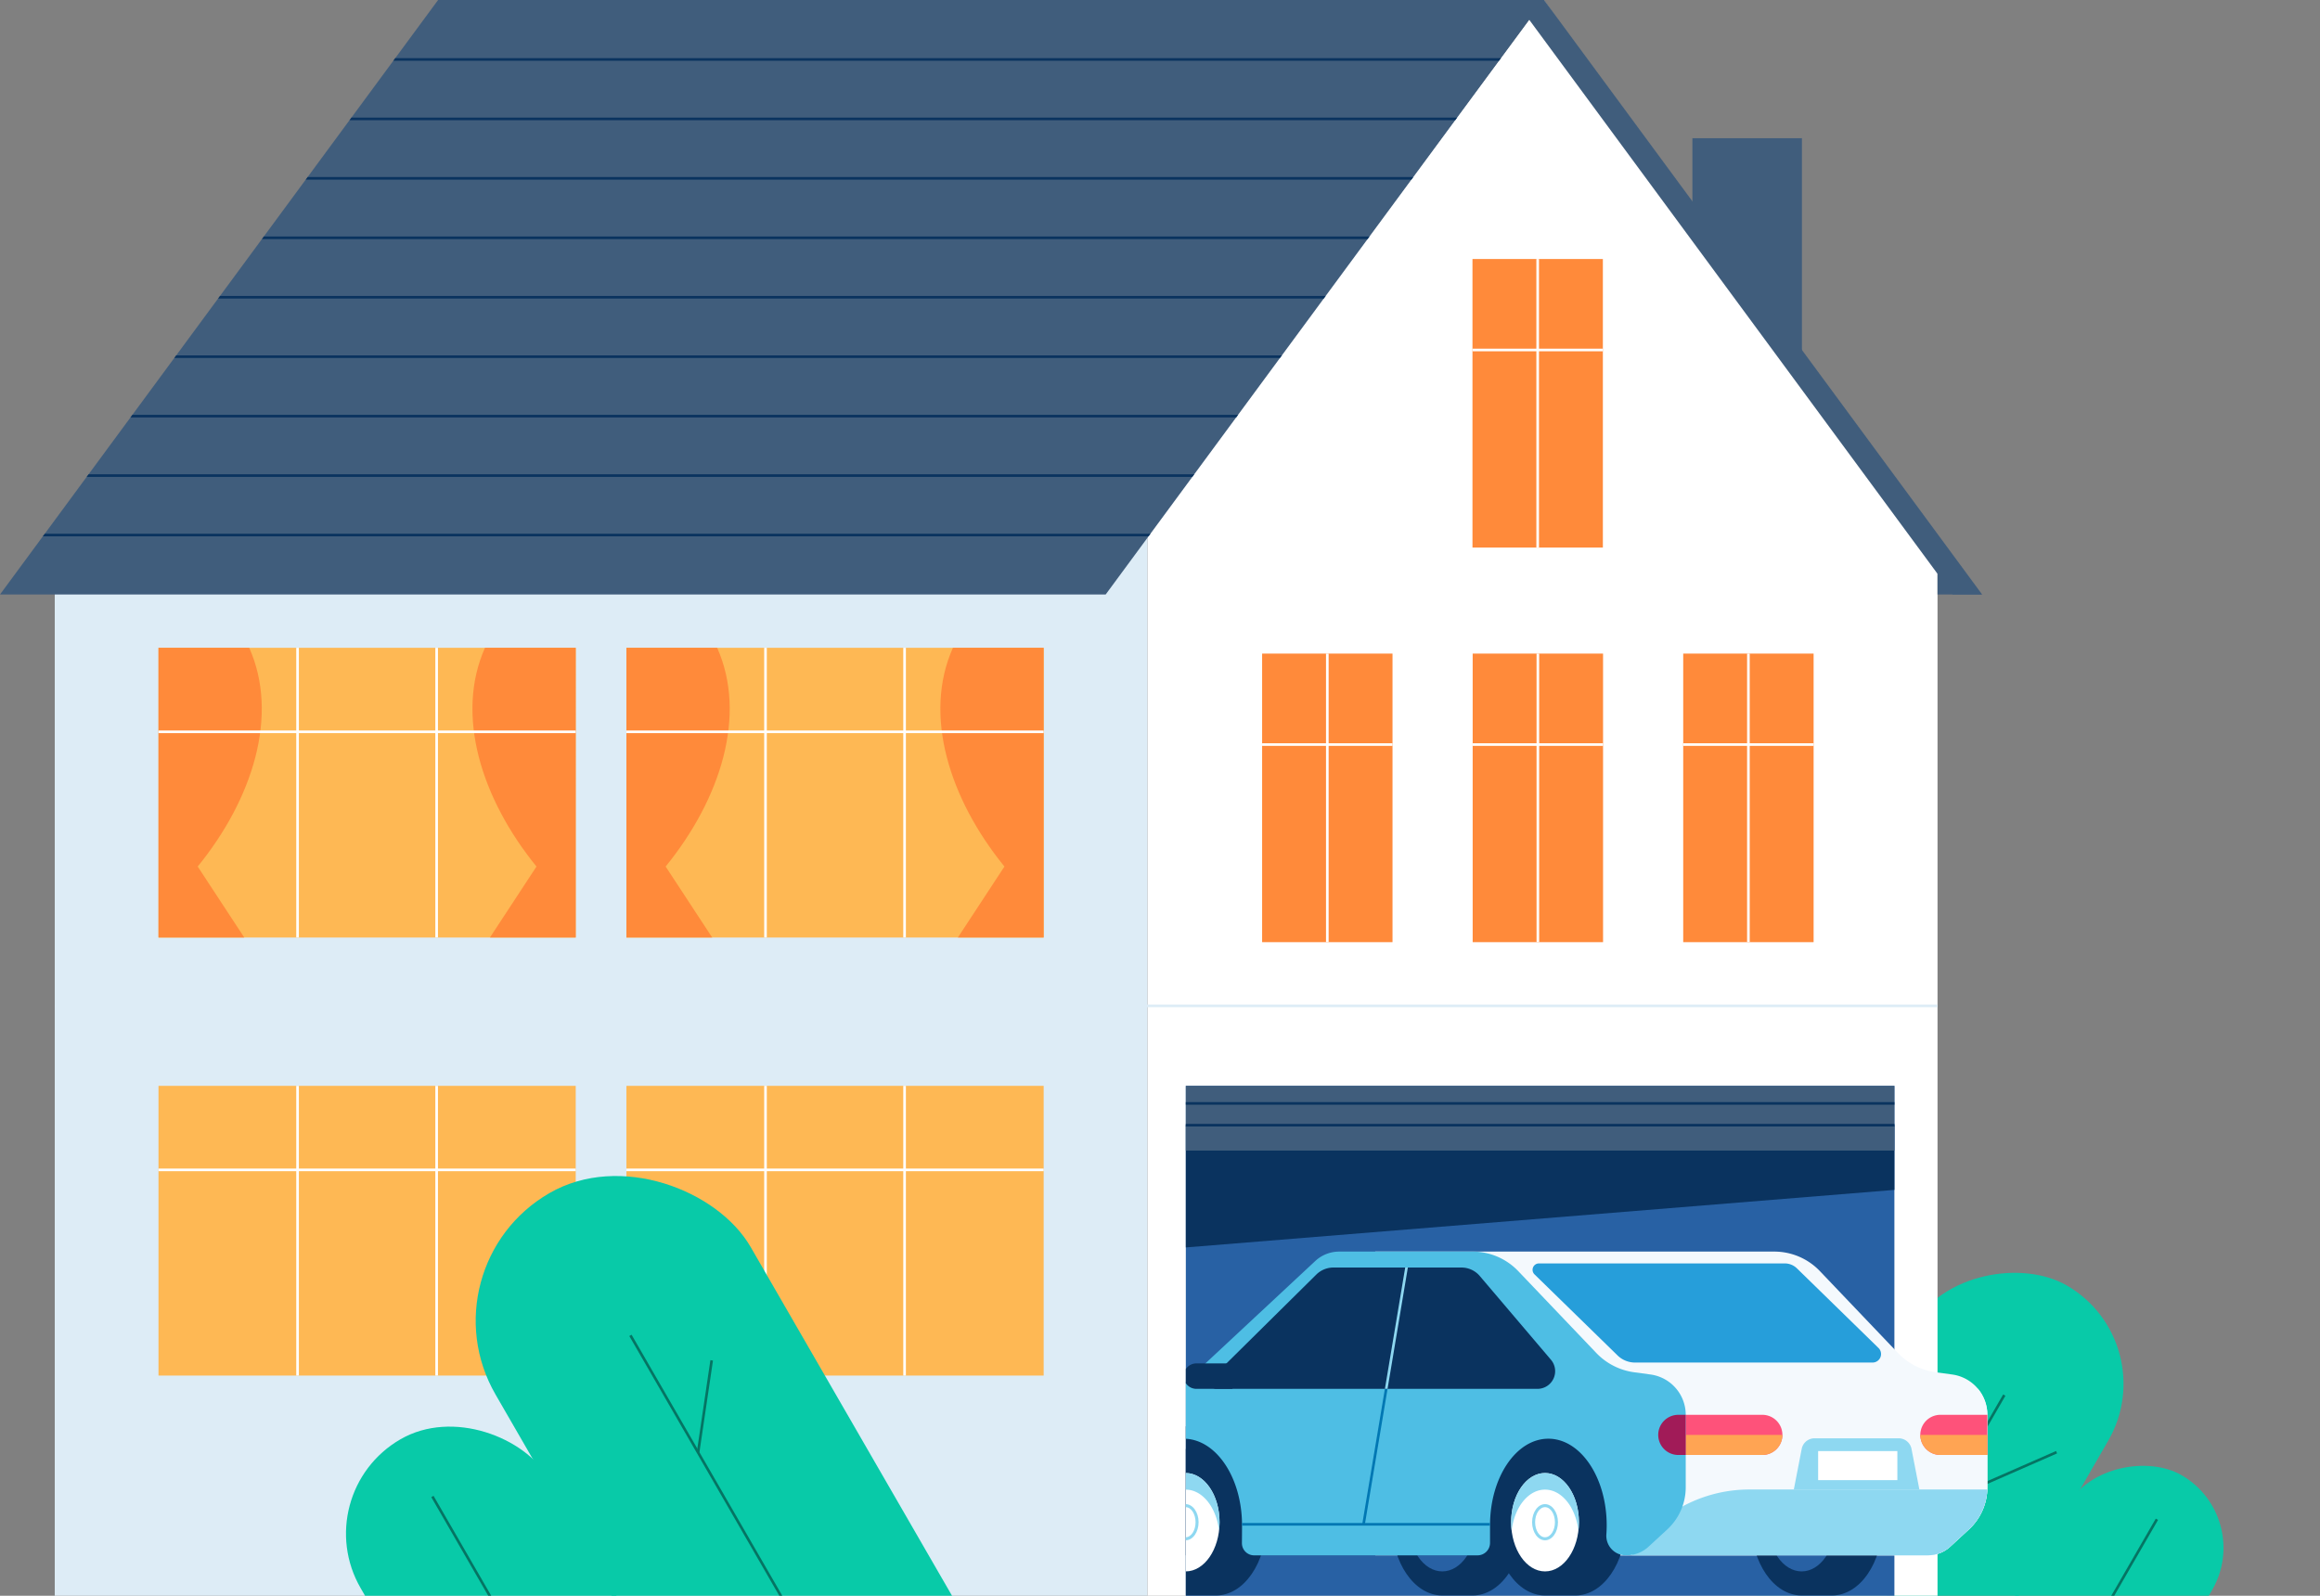 <svg xmlns="http://www.w3.org/2000/svg" xmlns:xlink="http://www.w3.org/1999/xlink" width="570.397" height="392.372" viewBox="0 0 570.397 392.372"><rect x="0" y="0" width="570.397" height="392.372" fill="#808080" stroke="none"/><defs><clipPath id="a"><rect width="153.181" height="100.516" fill="none"/></clipPath><clipPath id="b"><path d="M872.862,372.55H601.023L493.313,518.728h271.84Z" transform="translate(-493.313 -372.55)" fill="none"/></clipPath><clipPath id="c"><rect width="198.751" height="130.419" fill="none"/></clipPath><clipPath id="d"><rect width="219.175" height="125.377" fill="none"/></clipPath><clipPath id="e"><path d="M1161.271,881.634l-4.016-.545a15.814,15.814,0,0,1-9.316-4.757l-19.183-20.118a15.5,15.5,0,0,0-11.219-4.8h-98.106V926.1h135.921a8.032,8.032,0,0,0,5.447-2.129l4.6-4.242a14.089,14.089,0,0,0,4.535-10.354V891.549A10.006,10.006,0,0,0,1161.271,881.634Z" transform="translate(-1019.431 -851.409)" fill="none"/></clipPath><clipPath id="f"><path d="M956.648,884.656l25.695-25.409a5.99,5.99,0,0,1,4.211-1.73h31.474a5.919,5.919,0,0,1,4.51,2.086l17.491,20.584a4.348,4.348,0,0,1,1.035,2.815h0a4.346,4.346,0,0,1-4.346,4.346H957.754A1.573,1.573,0,0,1,956.648,884.656Z" transform="translate(-956.178 -857.517)" fill="none"/></clipPath><clipPath id="g"><path d="M0,0H18.836a4.939,4.939,0,0,1,4.939,4.939v0a4.939,4.939,0,0,1-4.939,4.939H0a0,0,0,0,1,0,0V0A0,0,0,0,1,0,0Z" fill="none"/></clipPath><clipPath id="h"><path d="M0,0H11.547a4.939,4.939,0,0,1,4.939,4.939v0a4.939,4.939,0,0,1-4.939,4.939H0a0,0,0,0,1,0,0V0A0,0,0,0,1,0,0Z" transform="translate(16.485 9.877) rotate(-180)" fill="none"/></clipPath></defs><g transform="translate(-493.313 -329.911)"><g transform="translate(493.313 329.911)"><g transform="translate(417.216 291.856)"><g clip-path="url(#a)"><g transform="translate(-11.914 10.252)"><g transform="translate(0 0)"><rect width="157.291" height="55.843" rx="27.922" transform="translate(0 136.218) rotate(-60)" fill="#08caa8"/></g><g transform="translate(68.951 50.29)"><rect width="88.447" height="41.277" rx="20.638" transform="matrix(0.5, -0.866, 0.866, 0.5, 0, 76.597)" fill="#08caa8"/></g><g transform="translate(33.911 40.76)"><g transform="translate(0 0)"><rect width="106.565" height="0.643" transform="matrix(0.5, -0.866, 0.866, 0.5, 0, 92.293)" fill="#057463"/></g></g><g transform="translate(75.276 71.291)"><g transform="translate(0)"><rect width="98.888" height="0.642" transform="matrix(0.5, -0.866, 0.866, 0.5, 0, 85.644)" fill="#057463"/></g></g></g><g transform="translate(60.592 64.924)"><rect width="30.231" height="0.643" transform="translate(0 12.133) rotate(-23.661)" fill="#057463"/></g></g></g><g transform="translate(416.094 33.98)"><rect width="26.927" height="73.2" fill="#405d7c"/></g><g transform="translate(282.098 0)"><path d="M932.267,764.922H1126.53V509.752l-96.811-137.2L932.267,504.085Z" transform="translate(-932.267 -372.55)" fill="#fff"/></g><g transform="translate(291.548 266.995)"><rect width="174.213" height="125.377" fill="#2861a4"/></g><g transform="translate(291.548 276.664)"><path d="M1121.185,803.049v15.916L946.973,833.111V803.049Z" transform="translate(-946.973 -803.049)" fill="#0a335f"/></g><g transform="translate(372.398 0)"><path d="M1072.778,372.55l107.71,146.178h7.222L1080,372.55Z" transform="translate(-1072.778 -372.55)" fill="#405d7c"/></g><g transform="translate(13.464 131.535)"><rect width="268.634" height="260.838" fill="#ddecf6"/></g><g transform="translate(0 0)"><path d="M872.862,372.55H601.023L493.313,518.728h271.84Z" transform="translate(-493.313 -372.55)" fill="#405d7c"/></g><g transform="translate(0 0)"><g clip-path="url(#b)"><g transform="translate(-4.193 14.297)"><g transform="translate(79.049)"><rect width="299.464" height="0.643" fill="#0a335f"/></g><g transform="translate(69.167 14.618)"><rect width="299.464" height="0.643" fill="#0a335f"/></g><g transform="translate(59.286 29.235)"><rect width="299.464" height="0.643" fill="#0a335f"/></g><g transform="translate(49.405 43.853)"><rect width="299.464" height="0.643" fill="#0a335f"/></g><g transform="translate(39.524 58.471)"><rect width="299.464" height="0.643" fill="#0a335f"/></g><g transform="translate(29.643 73.089)"><rect width="299.464" height="0.643" fill="#0a335f"/></g><g transform="translate(19.762 87.707)"><rect width="299.464" height="0.643" fill="#0a335f"/></g><g transform="translate(9.881 102.325)"><rect width="299.464" height="0.643" fill="#0a335f"/></g><g transform="translate(0 116.942)"><rect width="299.464" height="0.643" fill="#0a335f"/></g></g></g></g><g transform="translate(362.025 63.686)"><g transform="translate(0 0)"><rect width="32.057" height="70.952" fill="#ff8a3a"/></g><g transform="translate(15.707)"><rect width="0.643" height="70.952" fill="#fff"/></g><g transform="translate(0 22.047)"><rect width="32.056" height="0.643" fill="#fff"/></g></g><g transform="translate(362.072 160.71)"><g transform="translate(0 0)"><rect width="32.057" height="70.952" fill="#ff8a3a"/></g><g transform="translate(15.707)"><rect width="0.643" height="70.952" fill="#fff"/></g><g transform="translate(0 22.047)"><rect width="32.056" height="0.643" fill="#fff"/></g></g><g transform="translate(310.307 160.71)"><g transform="translate(0 0)"><rect width="32.057" height="70.952" fill="#ff8a3a"/></g><g transform="translate(15.707)"><rect width="0.643" height="70.952" fill="#fff"/></g><g transform="translate(0 22.047)"><rect width="32.057" height="0.643" fill="#fff"/></g></g><g transform="translate(413.836 160.71)"><g transform="translate(0 0)"><rect width="32.057" height="70.952" fill="#ff8a3a"/></g><g transform="translate(15.707)"><rect width="0.643" height="70.952" fill="#fff"/></g><g transform="translate(0 22.047)"><rect width="32.057" height="0.643" fill="#fff"/></g></g><g transform="translate(38.966 159.285)"><g transform="translate(0 0)"><rect width="102.581" height="71.237" fill="#feb854"/></g><g transform="translate(77.186)"><path d="M689.8,674.187l-11.446,17.453h21.089V620.4H677.136C669.756,636.934,676.255,657.539,689.8,674.187Z" transform="translate(-674.05 -620.404)" fill="#ff8a3a"/></g><path d="M563.589,674.187l11.446,17.453H553.946V620.4h22.309C583.636,636.934,577.136,657.539,563.589,674.187Z" transform="translate(-553.946 -620.404)" fill="#ff8a3a"/><g transform="translate(33.872)"><rect width="0.643" height="71.237" fill="#fff"/></g><g transform="translate(68.066)"><rect width="0.643" height="71.237" fill="#fff"/></g><g transform="translate(0 20.337)"><rect width="102.581" height="0.643" fill="#fff"/></g><g transform="translate(115.047)"><g transform="translate(0 0)"><rect width="102.581" height="71.237" fill="#feb854"/></g><g transform="translate(77.186)"><path d="M868.82,674.187l-11.446,17.453h21.089V620.4H856.154C848.774,636.934,855.273,657.539,868.82,674.187Z" transform="translate(-853.068 -620.404)" fill="#ff8a3a"/></g><path d="M742.607,674.187l11.446,17.453H732.964V620.4h22.309C762.653,636.934,756.154,657.539,742.607,674.187Z" transform="translate(-732.964 -620.404)" fill="#ff8a3a"/><g transform="translate(33.872)"><rect width="0.643" height="71.237" fill="#fff"/></g><g transform="translate(68.066)"><rect width="0.643" height="71.237" fill="#fff"/></g><g transform="translate(0 20.337)"><rect width="102.581" height="0.643" fill="#fff"/></g></g></g><g transform="translate(38.966 266.995)"><g transform="translate(0 0)"><rect width="102.581" height="71.237" fill="#feb854"/></g><g transform="translate(33.872)"><rect width="0.643" height="71.237" fill="#fff"/></g><g transform="translate(68.066)"><rect width="0.643" height="71.237" fill="#fff"/></g><g transform="translate(0 20.338)"><rect width="102.581" height="0.643" fill="#fff"/></g><g transform="translate(115.047)"><g transform="translate(0 0)"><rect width="102.581" height="71.237" fill="#feb854"/></g><g transform="translate(33.872)"><rect width="0.643" height="71.237" fill="#fff"/></g><g transform="translate(68.066)"><rect width="0.643" height="71.237" fill="#fff"/></g><g transform="translate(0 20.338)"><rect width="102.581" height="0.643" fill="#fff"/></g></g></g><g transform="translate(54.282 261.953)"><g clip-path="url(#c)"><g transform="translate(20.985 13.302)"><g transform="translate(28.433)"><rect width="72.456" height="204.084" rx="36.228" transform="translate(164.791 176.742) rotate(150)" fill="#08caa8"/></g><g transform="translate(0 65.25)"><rect width="53.556" height="114.759" rx="26.778" transform="matrix(-0.866, 0.5, -0.5, -0.866, 103.761, 99.384)" fill="#08caa8"/></g><g transform="translate(79.458 52.936)"><g transform="translate(0 0)"><rect width="0.643" height="138.267" transform="matrix(0.866, -0.5, 0.5, 0.866, 0, 0.321)" fill="#057463"/></g></g><g transform="translate(30.768 92.55)"><g transform="translate(0 0)"><rect width="0.643" height="128.306" transform="matrix(0.866, -0.5, 0.5, 0.866, 0, 0.321)" fill="#057463"/></g></g><g transform="translate(96.045 59.187)"><rect width="22.909" height="0.643" transform="matrix(0.146, -0.989, 0.989, 0.146, 0, 22.662)" fill="#057463"/></g></g></g></g><g transform="translate(447.622 372.865)"><path d="M1192.582,960.441c-1.518,0-2.753-1.727-2.753-3.849s1.235-3.85,2.753-3.85,2.752,1.727,2.752,3.85S1194.1,960.441,1192.582,960.441Zm0-7.057c-1.163,0-2.11,1.439-2.11,3.207s.947,3.207,2.11,3.207,2.11-1.439,2.11-3.207S1193.746,953.384,1192.582,953.384Z" transform="translate(-1189.829 -952.741)" fill="#4ebee5"/></g><g transform="translate(464.018 374.248)"><circle cx="2.466" cy="2.466" r="2.466" fill="#0a335f"/></g><g transform="translate(471.9 374.248)"><circle cx="2.466" cy="2.466" r="2.466" fill="#0a335f"/></g><g transform="translate(291.548 266.995)"><rect width="216.37" height="125.216" fill="none"/></g><g transform="translate(291.548 266.995)"><rect width="174.213" height="15.916" fill="#405d7c"/></g><g transform="translate(291.548 270.994)"><rect width="174.213" height="0.643" fill="#0a335f"/></g><g transform="translate(291.548 276.343)"><rect width="174.213" height="0.643" fill="#0a335f"/></g><g transform="translate(476.36 141.092)"><path d="M1245.517,597.18h-10.97v-5.086Z" transform="translate(-1234.547 -592.094)" fill="#405d7c"/></g><g transform="translate(13.464 247.007)"><rect width="462.896" height="0.643" fill="#ddecf6"/></g><g transform="translate(291.548 266.995)"><g clip-path="url(#d)"><g transform="translate(-12.453 40.747)"><g transform="translate(164.068 58.507)"><ellipse cx="7.212" cy="10.465" rx="7.212" ry="10.465" fill="#2861a4"/></g><g transform="translate(164.068 58.506)"><path d="M1190.1,945.975c-3.568,0-6.523,3.764-7.1,8.7a15.1,15.1,0,0,1-.11-1.764c0-5.78,3.229-10.466,7.212-10.466s7.212,4.686,7.212,10.466a15.1,15.1,0,0,1-.11,1.764C1196.626,949.739,1193.671,945.975,1190.1,945.975Z" transform="translate(-1182.891 -942.447)" fill="#4ebee5"/></g><g transform="translate(73.481 58.507)"><ellipse cx="7.212" cy="10.465" rx="7.212" ry="10.465" fill="#2861a4"/></g><g transform="translate(73.481 58.506)"><path d="M1049.146,945.975c-3.568,0-6.523,3.764-7.1,8.7a15.121,15.121,0,0,1-.111-1.764c0-5.78,3.229-10.466,7.213-10.466s7.212,4.686,7.212,10.466a15.068,15.068,0,0,1-.111,1.764C1055.669,949.739,1052.714,945.975,1049.146,945.975Z" transform="translate(-1041.934 -942.447)" fill="#4ebee5"/></g><g transform="translate(77.94 65.122)"><path d="M1051.626,960.441c-1.518,0-2.753-1.727-2.753-3.849s1.235-3.85,2.753-3.85,2.753,1.727,2.753,3.85S1053.143,960.441,1051.626,960.441Zm0-7.057c-1.164,0-2.11,1.439-2.11,3.207s.947,3.207,2.11,3.207,2.11-1.439,2.11-3.207S1052.789,953.384,1051.626,953.384Z" transform="translate(-1048.873 -952.741)" fill="#4ebee5"/></g><g transform="translate(59.019)"><path d="M1161.271,881.634l-4.016-.545a15.814,15.814,0,0,1-9.316-4.757l-19.183-20.118a15.5,15.5,0,0,0-11.219-4.8h-98.106V926.1h135.921a8.032,8.032,0,0,0,5.447-2.129l4.6-4.242a14.089,14.089,0,0,0,4.535-10.354V891.549A10.006,10.006,0,0,0,1161.271,881.634Z" transform="translate(-1019.431 -851.409)" fill="#f4f9fd"/></g><g transform="translate(151.452 48.541)"><path d="M1183.131,926.941h-7.461c-6.854,0-12.411,8.063-12.411,18.008s5.557,18.009,12.411,18.009h7.461c6.854,0,12.411-8.063,12.411-18.009S1189.986,926.941,1183.131,926.941Z" transform="translate(-1163.26 -926.941)" fill="#0a335f"/><g transform="translate(4.077 5.917)"><ellipse cx="8.333" cy="12.092" rx="8.333" ry="12.092" fill="#2861a4"/></g><g transform="translate(4.078 5.917)"><path d="M1177.938,940.224c-4.123,0-7.536,4.348-8.205,10.053a17.442,17.442,0,0,1-.127-2.038c0-6.678,3.731-12.092,8.333-12.092s8.333,5.414,8.333,12.092a17.442,17.442,0,0,1-.127,2.038C1185.474,944.573,1182.06,940.224,1177.938,940.224Z" transform="translate(-1169.605 -936.148)" fill="#8ed8f1"/></g><g transform="translate(9.23 13.561)"><path d="M1180.8,956.937c-1.754,0-3.181-1.995-3.181-4.447s1.427-4.448,3.181-4.448,3.18,2,3.18,4.448S1182.556,956.937,1180.8,956.937Zm0-8.153c-1.345,0-2.438,1.663-2.438,3.706s1.094,3.7,2.438,3.7,2.438-1.662,2.438-3.7S1182.147,948.784,1180.8,948.784Z" transform="translate(-1177.622 -948.042)" fill="#8ed8f1"/></g></g><g transform="translate(63.096 48.541)"><path d="M1045.646,926.941h-7.461c-6.854,0-12.41,8.063-12.41,18.008s5.556,18.009,12.41,18.009h7.461c6.855,0,12.411-8.063,12.411-18.009S1052.5,926.941,1045.646,926.941Z" transform="translate(-1025.775 -926.941)" fill="#0a335f"/><g transform="translate(4.077 5.917)"><ellipse cx="8.333" cy="12.092" rx="8.333" ry="12.092" fill="#2861a4"/></g><g transform="translate(4.078 5.917)"><path d="M1040.453,940.224c-4.123,0-7.536,4.348-8.205,10.053a17.469,17.469,0,0,1-.127-2.038c0-6.678,3.731-12.092,8.333-12.092s8.333,5.414,8.333,12.092a17.5,17.5,0,0,1-.127,2.038C1047.989,944.573,1044.575,940.224,1040.453,940.224Z" transform="translate(-1032.12 -936.148)" fill="#8ed8f1"/></g><g transform="translate(9.23 13.561)"><path d="M1043.317,956.937c-1.754,0-3.18-1.995-3.18-4.447s1.427-4.448,3.18-4.448,3.181,2,3.181,4.448S1045.071,956.937,1043.317,956.937Zm0-8.153c-1.344,0-2.438,1.663-2.438,3.706s1.094,3.7,2.438,3.7,2.438-1.662,2.438-3.7S1044.662,948.784,1043.317,948.784Z" transform="translate(-1040.137 -948.042)" fill="#8ed8f1"/></g></g><g transform="translate(59.019)"><g clip-path="url(#e)"><g transform="translate(60.097 33.756)"><rect width="96.089" height="47.045" fill="#f4f9fd"/></g><g transform="translate(60.239 58.506)"><path d="M1118.946,952.526l7.593-4.781a34.455,34.455,0,0,1,18.358-5.3h61.5v22.294h-93.23Z" transform="translate(-1113.165 -942.447)" fill="#8ed8f1"/></g></g></g><g transform="translate(8.229 42.966)"><rect width="110.217" height="31.723" fill="#0a335f"/></g><g transform="translate(88.356 48.541)"><path d="M1084.951,926.941h-7.46c-6.855,0-12.411,8.063-12.411,18.008s5.556,18.009,12.411,18.009h7.46c6.854,0,12.41-8.063,12.41-18.009S1091.805,926.941,1084.951,926.941Z" transform="translate(-1065.08 -926.941)" fill="#0a335f"/><g transform="translate(4.078 5.917)"><ellipse cx="8.333" cy="12.092" rx="8.333" ry="12.092" fill="#fff"/></g><g transform="translate(4.078 5.917)"><path d="M1079.758,940.224c-4.123,0-7.536,4.348-8.205,10.053a17.283,17.283,0,0,1-.128-2.038c0-6.678,3.731-12.092,8.333-12.092s8.333,5.414,8.333,12.092a17.523,17.523,0,0,1-.127,2.038C1087.295,944.573,1083.88,940.224,1079.758,940.224Z" transform="translate(-1071.425 -936.148)" fill="#8ed8f1"/></g><g transform="translate(9.231 13.561)"><path d="M1082.623,956.937c-1.754,0-3.18-1.995-3.18-4.447s1.427-4.448,3.18-4.448,3.181,2,3.181,4.448S1084.377,956.937,1082.623,956.937Zm0-8.153c-1.344,0-2.438,1.663-2.438,3.706s1.094,3.7,2.438,3.7,2.438-1.662,2.438-3.7S1083.968,948.784,1082.623,948.784Z" transform="translate(-1079.443 -948.042)" fill="#8ed8f1"/></g></g><g transform="translate(0 48.541)"><path d="M947.467,926.941h-7.461c-6.855,0-12.411,8.063-12.411,18.008s5.556,18.009,12.411,18.009h7.461c6.854,0,12.41-8.063,12.41-18.009S954.321,926.941,947.467,926.941Z" transform="translate(-927.595 -926.941)" fill="#0a335f"/><g transform="translate(4.078 5.917)"><ellipse cx="8.333" cy="12.092" rx="8.333" ry="12.092" fill="#fff"/></g><g transform="translate(4.078 5.917)"><path d="M942.273,940.224c-4.122,0-7.536,4.348-8.205,10.053a17.322,17.322,0,0,1-.128-2.038c0-6.678,3.731-12.092,8.333-12.092s8.333,5.414,8.333,12.092a17.482,17.482,0,0,1-.127,2.038C949.81,944.573,946.4,940.224,942.273,940.224Z" transform="translate(-933.94 -936.148)" fill="#8ed8f1"/></g><g transform="translate(9.231 13.561)"><path d="M945.138,956.937c-1.754,0-3.18-1.995-3.18-4.447s1.427-4.448,3.18-4.448,3.181,2,3.181,4.448S946.892,956.937,945.138,956.937Zm0-8.153c-1.344,0-2.438,1.663-2.438,3.706s1.094,3.7,2.438,3.7,2.438-1.662,2.438-3.7S946.482,948.784,945.138,948.784Z" transform="translate(-941.958 -948.042)" fill="#8ed8f1"/></g></g><g transform="translate(10.423)"><path d="M1060.084,881.634l-4.016-.546a15.815,15.815,0,0,1-9.317-4.756l-19.182-20.118a15.5,15.5,0,0,0-11.22-4.8h-32.8a8.625,8.625,0,0,0-5.882,2.317l-33.85,31.551.269,12.226a9.828,9.828,0,0,1,1.234-.083c7.92,0,14.341,9.526,14.341,21.277,0,1.516-.013,2.967-.025,4.386a2.993,2.993,0,0,0,2.993,3.016h54.936a3.07,3.07,0,0,0,3.069-3.069V918.7c0-11.751,6.421-21.277,14.342-21.277s14.341,9.526,14.341,21.277q0,1.116-.076,2.2a4.81,4.81,0,0,0,4.766,5.2h.162a8.031,8.031,0,0,0,5.446-2.129l4.6-4.242a14.088,14.088,0,0,0,4.535-10.354V891.549A10.006,10.006,0,0,0,1060.084,881.634Z" transform="translate(-943.813 -851.409)" fill="#4ebee4"/></g><g transform="translate(26.267 66.742)"><rect width="60.973" height="0.643" fill="#0077b3"/></g><g transform="translate(55.832 10.669)"><rect width="57.126" height="0.643" transform="translate(0 56.343) rotate(-80.501)" fill="#0077b3"/></g><g transform="translate(18.369 3.925)"><path d="M956.648,884.656l25.695-25.409a5.99,5.99,0,0,1,4.211-1.73h31.474a5.919,5.919,0,0,1,4.51,2.086l17.491,20.584a4.348,4.348,0,0,1,1.035,2.815h0a4.346,4.346,0,0,1-4.346,4.346H957.754A1.573,1.573,0,0,1,956.648,884.656Z" transform="translate(-956.178 -857.517)" fill="#0a335f"/></g><g transform="translate(18.369 3.925)"><g clip-path="url(#f)"><g transform="translate(37.465 -5.831)"><rect width="69.876" height="0.643" transform="translate(0 68.918) rotate(-80.501)" fill="#8ed8f1"/></g></g></g><g transform="translate(11.925 27.499)"><path d="M3.129,0H12a0,0,0,0,1,0,0V6.257a0,0,0,0,1,0,0H3.129A3.129,3.129,0,0,1,0,3.129v0A3.129,3.129,0,0,1,3.129,0Z" fill="#0a335f"/></g><g transform="translate(97.703 2.916)"><path d="M1080.1,858.638l20.422,19.932a6.151,6.151,0,0,0,4.3,1.749h58.391a2.091,2.091,0,0,0,1.461-3.587l-20.049-19.569a4.281,4.281,0,0,0-2.99-1.217H1081.2A1.569,1.569,0,0,0,1080.1,858.638Z" transform="translate(-1079.624 -855.946)" fill="#269eda"/></g><g transform="translate(135.354 40.14)"><path d="M0,0H18.836a4.939,4.939,0,0,1,4.939,4.939v0a4.939,4.939,0,0,1-4.939,4.939H0a0,0,0,0,1,0,0V0A0,0,0,0,1,0,0Z" fill="#fe527a"/></g><g transform="translate(135.354 40.14)"><g clip-path="url(#g)"><g transform="translate(0 4.939)"><rect width="25.747" height="4.939" fill="#ffa453"/></g></g></g><g transform="translate(161.936 45.917)"><path d="M1210.443,935.447h-30.869l1.96-10.1a3.21,3.21,0,0,1,3.219-2.488h20.511a3.209,3.209,0,0,1,3.219,2.488Z" transform="translate(-1179.574 -922.858)" fill="#8ed8f1"/></g><g transform="translate(128.597 40.14)"><path d="M4.939,0H6.757a0,0,0,0,1,0,0V9.877a0,0,0,0,1,0,0H4.939A4.939,4.939,0,0,1,0,4.939v0A4.939,4.939,0,0,1,4.939,0Z" fill="#a11b58"/></g></g></g></g><g transform="translate(472.129 347.883)"><g transform="translate(0 0)"><path d="M0,0H11.547a4.939,4.939,0,0,1,4.939,4.939v0a4.939,4.939,0,0,1-4.939,4.939H0a0,0,0,0,1,0,0V0A0,0,0,0,1,0,0Z" transform="translate(16.485 9.877) rotate(-180)" fill="#fe527a"/></g><g transform="translate(0 0)"><g clip-path="url(#h)"><g transform="translate(-1.508 4.939)"><rect width="17.993" height="4.939" fill="#ffa453"/></g></g></g></g><g transform="translate(447.011 356.799)"><rect width="19.474" height="7.143" fill="#fff"/></g></g></g></svg>
